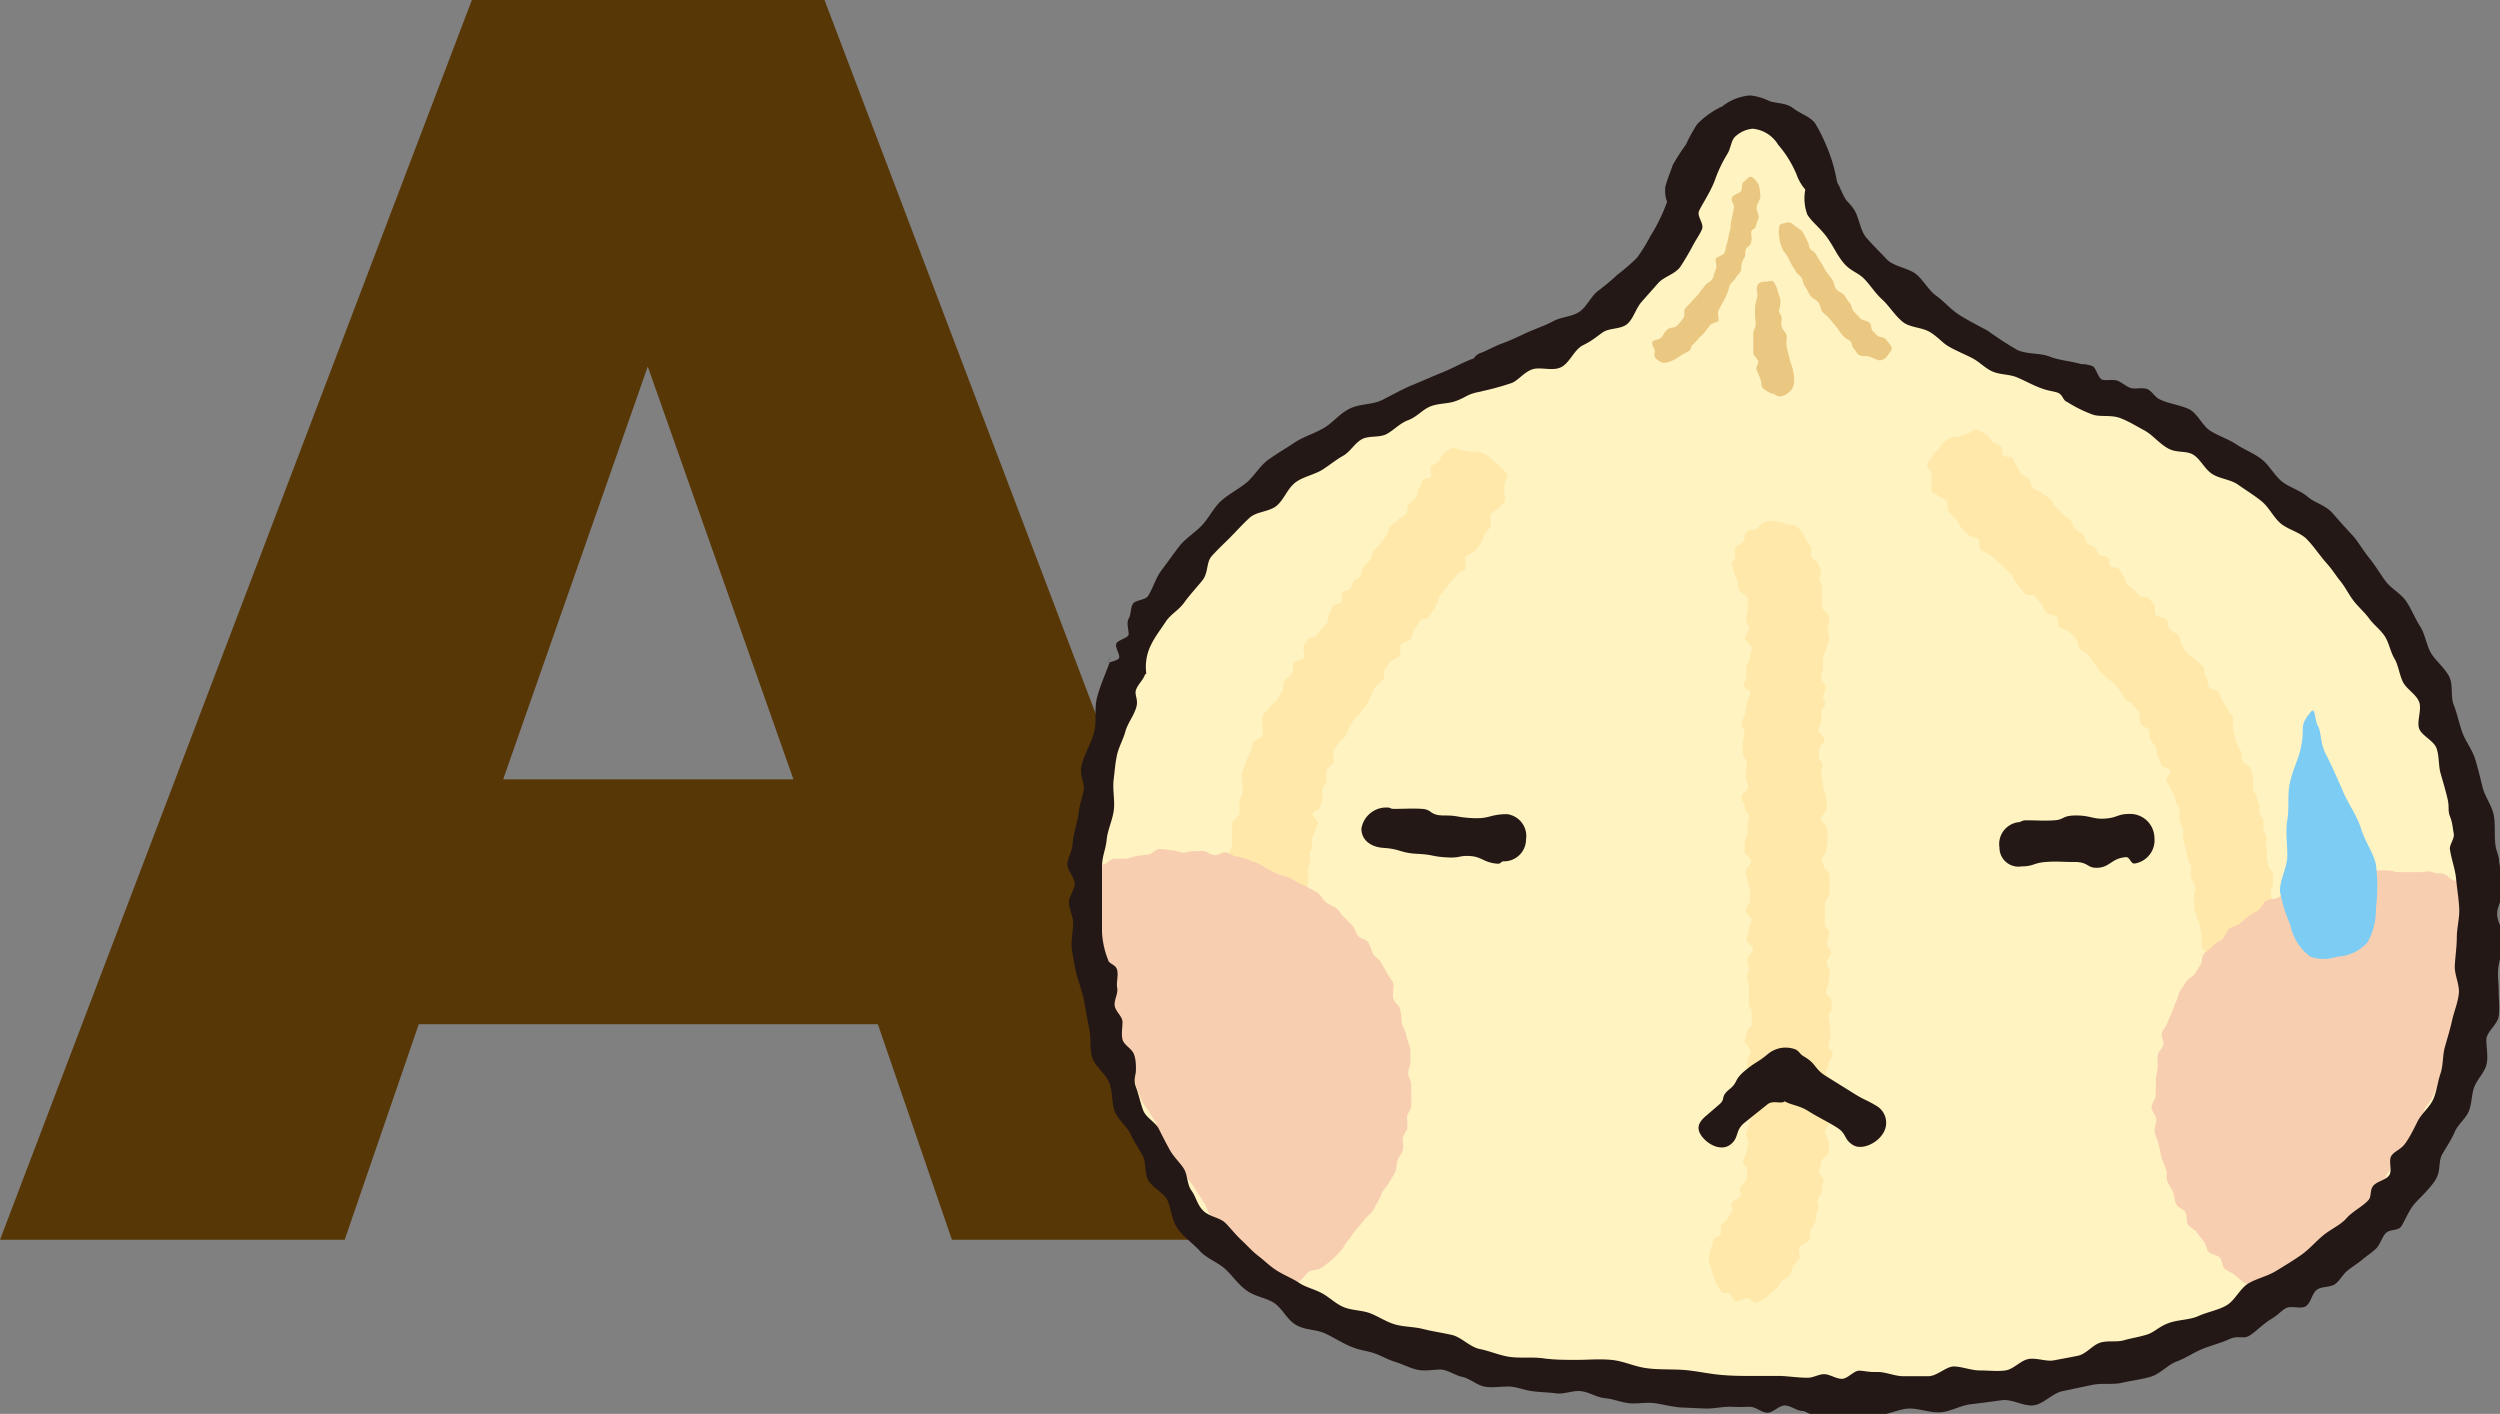 <svg xmlns="http://www.w3.org/2000/svg" viewBox="0 0 113.43 64.15"><rect x="0" y="0" width="113.43" height="64.15" fill="#808080" stroke="none"/><defs><style>.cls-1{fill:#583707;}.cls-2{fill:#fff3c2;}.cls-3{fill:#ebc882;}.cls-4{fill:#ffe8a9;}.cls-5{fill:#f8ceb0;}.cls-6{fill:#231815;}.cls-7{fill:#7dccf3;}</style></defs><title>ans_ase</title><g id="レイヤー_2" data-name="レイヤー 2"><g id="design"><path class="cls-1" d="M39.83,46.47H19l-3.36,9.78H0L21.41,0h16L58.78,56.25H43.19ZM36,35.36,29.39,16.63,22.83,35.36Z"/><path class="cls-2" d="M51.13,30.31S53.44,21.73,67,16.94c0,0,7.46-1.61,9.43-7.65,0,0,.71-4.24,3-4.32s3,3.45,3,3.45,2.43,6.16,11.59,9c0,0,15.67,4.08,18.19,21.05S101.46,63.85,82,63.18s-29.82-3-32.42-19.6C49.59,43.58,48.25,38.31,51.13,30.31Z"/><path class="cls-3" d="M75.31,15.36c.19-.13.09-.15.29-.36s.34-.08.47-.21.2-.21.3-.34,0-.36.1-.47.21-.21.31-.33.23-.22.32-.36.17-.21.25-.33.26-.17.34-.3.08-.28.15-.41,0-.33,0-.47.34-.17.4-.31.06-.24.1-.37l.09-.35c0-.12.06-.25.08-.36s0-.19.06-.46.06-.3.1-.47-.14-.34-.09-.49.36-.19.42-.31,0-.33.12-.41.21-.24.32-.23.3.23.36.39a1.9,1.9,0,0,1,.07.51c0,.15-.15.31-.17.48s.11.32.09.45-.11.31-.13.43-.16.09-.2.23.05.18,0,.44-.18.2-.24.35,0,.28-.09.42S79,12,79,12.19s-.16.25-.23.39-.22.23-.29.37a2.91,2.91,0,0,1-.12.39c-.06.12-.11.24-.18.36l-.2.36c-.07.12,0,.35,0,.46s-.32.13-.4.24a3.81,3.81,0,0,1-.24.32c-.08.11-.19.18-.27.28a3.38,3.38,0,0,1-.26.27c-.09.07-.08.23-.17.29s-.17.08-.38.21a1.93,1.93,0,0,1-.36.22.93.93,0,0,1-.45.11.67.67,0,0,1-.29-.17c-.16-.11-.06-.28-.08-.38s-.18-.33-.09-.42S75.16,15.45,75.31,15.36Z"/><path class="cls-3" d="M79.66,14.7c0,.23-.11.19-.11.46s0,.28,0,.44l0,.41c0,.13.19.25.22.38s-.11.26-.08.36.09.2.18.44,0,.33.16.46a1.14,1.14,0,0,0,.38.21c.1,0,.22.13.36.13a.79.79,0,0,0,.4-.19.6.6,0,0,0,.22-.38,1.42,1.42,0,0,0,0-.41,2.21,2.21,0,0,0-.08-.37c-.07-.21-.06-.17-.13-.43s-.07-.3-.11-.47,0-.31,0-.47-.19-.29-.23-.44,0-.27,0-.39-.13-.26-.13-.32a2.14,2.14,0,0,0,.08-.47,2.64,2.64,0,0,0-.12-.4,1.26,1.26,0,0,0-.2-.47c-.08-.08-.22,0-.34,0s-.32,0-.39.17,0,.31,0,.47a4.48,4.48,0,0,0-.11.5c0,.16,0,.3,0,.43S79.66,14.53,79.66,14.7Z"/><path class="cls-3" d="M80.89,11.32a1.61,1.61,0,0,1-.16-.54,1.53,1.53,0,0,1,0-.52c0-.12.23-.12.34-.16s.2,0,.35.13.29.17.38.31a3.37,3.37,0,0,1,.19.38c.11.17.05.17.12.33s.18.09.31.33.15.24.24.39.13.25.22.38.17.21.25.33.09.3.18.43.27.16.37.29.14.23.24.34.09.29.19.39l.29.31c.11.11.31.1.42.2s.06.3.15.38.15.16.24.23.27,0,.41.21.2.22.21.33-.1.22-.18.33a.45.45,0,0,1-.35.23c-.14,0-.29-.1-.45-.16s-.34,0-.48-.07-.17-.22-.26-.3-.07-.25-.15-.33-.25-.14-.38-.3-.17-.25-.27-.37L83,14.45c-.09-.11-.22-.19-.31-.3s-.09-.3-.19-.43-.27-.17-.36-.3S82,13.13,81.9,13s-.08-.26-.15-.38-.2-.18-.27-.3-.14-.22-.2-.33-.12-.23-.17-.34S80.93,11.44,80.89,11.32Z"/><path class="cls-4" d="M79.68,24c-.13.08-.33,0-.44.14s-.06.32-.14.44-.32.15-.37.29,0,.26,0,.38-.17.24-.16.36a2.17,2.17,0,0,0,.12.36,1.28,1.28,0,0,0,.14.34c.06.14,0,.3.07.45s.37.23.4.4,0,.31,0,.48-.09.31-.07.47.13.27.13.41-.19.29-.19.43.31.3.31.45-.08.29-.09.44-.14.29-.15.44,0,.29,0,.44-.12.24-.13.37.33.25.32.36-.16.3-.17.46-.06.31-.07.46-.18.3-.18.45.16.32.15.46-.09.31-.09.45,0,.29,0,.44.18.25.19.51-.08.26-.06.51.08.24.1.49-.29.26-.28.5.15.23.16.48.17.19.18.38-.06.14-.06.28,0,.29,0,.44-.14.3-.14.44,0,.3,0,.45.3.27.3.43-.26.3-.26.45.09.29.1.44.1.29.1.44,0,.29,0,.44-.2.3-.2.45.26.29.27.44-.13.29-.13.45-.1.3-.09.45.29.28.29.43-.26.3-.26.45.07.3.07.44-.09.25-.09.38.08.24.08.36,0,.22,0,.32v.48c0,.23.14.24.14.47s0,.23,0,.46-.24.24-.24.47-.08.17-.08.33.27.31.27.46-.15.31-.15.47,0,.32,0,.47.14.32.14.47-.09.32-.09.48,0,.31,0,.47.26.32.25.48-.21.31-.22.47-.12.3-.13.46.1.27.09.4-.06.31-.09.45-.13.24-.15.37.22.3.2.42,0,.32-.07.47-.22.2-.25.33.08.29,0,.4-.34.16-.39.28.08.29,0,.41-.15.2-.19.31-.23.17-.29.28,0,.3,0,.4-.25.12-.32.23a4.72,4.72,0,0,0-.25.92c0,.15.11.29.14.44a1.91,1.91,0,0,0,.11.41,1.66,1.66,0,0,0,.15.33c.08.1.12.24.21.32s.23,0,.32.05.19.33.33.37.34-.16.49-.15.29.22.44.2a2.19,2.19,0,0,0,.4-.21c.11-.05.17-.18.27-.25a1.43,1.43,0,0,0,.26-.23,1.94,1.94,0,0,0,.15-.24c.08-.13.32-.16.4-.29s.1-.3.17-.43.23-.23.29-.36-.09-.37,0-.51.38-.17.44-.32,0-.31.06-.45.17-.26.22-.4,0-.3.09-.46,0-.31,0-.46.16-.26.19-.42,0-.29.08-.44-.21-.34-.19-.48.07-.29.09-.44.33-.27.34-.42,0-.3,0-.45-.18-.32-.17-.47.18-.29.19-.44.06-.25.07-.38,0-.25,0-.38-.14-.25-.13-.38-.11-.25-.11-.37S83,49.16,83,49s-.16-.25-.15-.37.12-.25.12-.37.18-.31.18-.46-.2-.24-.2-.37.09-.19.09-.3,0-.25,0-.49-.06-.25-.07-.49.13-.2.13-.39,0-.19,0-.37-.24-.18-.24-.37.1-.29.1-.44.06-.3.06-.45-.14-.3-.14-.45.2-.3.2-.45-.2-.3-.2-.44.11-.31.12-.45-.21-.3-.21-.45,0-.3,0-.45,0-.3,0-.45.23-.3.22-.45,0-.3,0-.45,0-.25,0-.37-.23-.25-.24-.37-.11-.24-.12-.37.21-.25.2-.37.07-.26.07-.38,0-.25,0-.37,0-.24-.06-.37-.24-.23-.25-.35.29-.27.28-.53,0-.25-.05-.51-.13-.25-.13-.49-.07-.25-.08-.5.07-.2.06-.4-.16-.18-.16-.37,0-.16,0-.32.25-.3.25-.46-.27-.28-.27-.42.13-.28.13-.42,0-.29,0-.44.17-.23.18-.35-.12-.21-.12-.3.13-.28.14-.43-.23-.31-.22-.47.08-.29.09-.44,0-.3,0-.45.17-.3.17-.45S83,29.11,83,29s-.07-.31-.07-.46S83,28.18,83,28s-.32-.29-.33-.43,0-.3,0-.46,0-.31,0-.46-.09-.23-.12-.35.11-.28.07-.4-.1-.23-.14-.35-.24-.18-.29-.29,0-.27,0-.38-.14-.18-.19-.28a2.52,2.52,0,0,0-.21-.4,2.43,2.43,0,0,0-.3-.34c-.12-.08-.31,0-.45-.08s-.22-.07-.34-.09a1.51,1.51,0,0,0-.36-.06,1.57,1.57,0,0,0-.35.11C79.85,23.8,79.79,23.94,79.68,24Z"/><path class="cls-4" d="M88.28,20a1.5,1.5,0,0,0-.29.33c-.09.12-.23.2-.29.34s-.24.25-.26.4.19.3.2.45,0,.24,0,.36,0,.29,0,.4.2.11.27.19.31.14.41.26,0,.37.11.49l.31.33c.1.12.15.27.25.39s.22.21.32.32.35.1.45.2,0,.39.13.5.3.13.41.23.24.19.35.29.22.2.33.3a3.38,3.38,0,0,0,.27.26c.08.09.1.25.19.34s.13.21.22.3.16.19.25.28.32,0,.4.08.19.24.3.35.12.3.24.41.35.07.46.18,0,.38.14.48.33.1.43.21a3.11,3.11,0,0,1,.31.32c.11.11.08.35.18.45s.27.15.37.26.16.26.26.36.16.26.25.37.23.19.32.3.25.17.34.29a2.88,2.88,0,0,1,.28.33c.09.11.15.25.24.37s.29.15.37.27.19.23.26.35,0,.35.06.48.28.16.36.28,0,.32.09.45.17.23.24.35,0,.3.11.43a2.9,2.9,0,0,1,.16.41c.05.1.35.11.39.22s-.21.35-.17.46.13.21.16.32.16.21.19.32.06.24.09.36.13.18.15.28,0,.3,0,.45.12.29.16.45,0,.28,0,.43.08.28.11.42.07.3.09.45.14.28.17.44-.07.33,0,.49.16.3.19.46-.08.29-.06.43,0,.29,0,.43.1.28.12.42.13.28.14.42.07.29.08.44,0,.3,0,.45.18.29.2.43-.09.31-.08.46.13.3.13.45-.11.3-.11.46-.16.31-.16.46.12.31.12.46,0,.3,0,.46-.07.3-.07.45,0,.26,0,.39.15.26.14.39,0,.26,0,.38-.11.3-.13.45-.08.25-.1.37-.09.24-.11.37.16.29.13.41-.26.2-.29.33.17.29.14.42-.35.16-.38.29.06.27,0,.39-.22.17-.26.3,0,.23-.08.33.09.35.07.5-.1.29-.08.43.14.26.19.39a1.57,1.57,0,0,0,.14.4c.07.1.23.11.32.18s.1.26.2.33.14.16.23.2.33-.1.48-.09a2,2,0,0,0,.42,0c.14,0,.31.12.45.07a1.63,1.63,0,0,0,.44-.15,1.72,1.72,0,0,0,.27-.27c.08-.08.09-.24.16-.35a1.94,1.94,0,0,0,.15-.24l.17-.44c0-.14,0-.32.08-.46s0-.32,0-.47.2-.27.24-.42.21-.28.24-.43-.11-.35-.08-.51.2-.29.22-.44.12-.31.15-.47,0-.33,0-.5.07-.32.09-.48-.13-.33-.12-.5.21-.26.21-.4-.1-.28-.09-.43-.17-.28-.17-.41.26-.27.26-.41-.1-.28-.1-.42-.13-.28-.13-.42.1-.28.1-.42,0-.29,0-.42.18-.29.17-.43-.25-.27-.26-.41.11-.29.1-.43,0-.29-.06-.42.07-.29,0-.43-.18-.27-.2-.41-.08-.27-.1-.41.07-.29,0-.43-.1-.27-.12-.41.13-.3.11-.44,0-.28,0-.41-.2-.25-.22-.39-.05-.27-.07-.4.07-.3,0-.43,0-.28,0-.41-.11-.25-.14-.38,0-.27,0-.39-.16-.24-.19-.37.06-.28,0-.4-.1-.24-.13-.36-.13-.16-.15-.24,0-.35,0-.51-.06-.33-.11-.49-.33-.23-.38-.38,0-.32-.1-.48-.15-.28-.21-.42a4.1,4.1,0,0,0-.1-.48c-.06-.13,0-.34,0-.48s-.16-.28-.23-.42-.17-.26-.25-.4-.12-.29-.19-.42-.39-.12-.46-.26,0-.33-.12-.46,0-.33-.14-.46-.26-.19-.35-.31-.29-.16-.38-.28L99,29.26c-.09-.12-.08-.32-.17-.43s-.28-.16-.38-.27-.06-.35-.15-.46-.38-.07-.48-.19,0-.39-.1-.5-.16-.19-.25-.28-.33,0-.42-.12a3.2,3.2,0,0,0-.25-.27c-.08-.09-.22-.14-.3-.23s-.06-.28-.15-.37-.11-.23-.2-.32-.31-.05-.4-.14,0-.31-.12-.4-.3,0-.39-.13-.12-.23-.21-.32-.23-.08-.31-.15-.11-.32-.21-.42-.24-.17-.35-.27-.13-.29-.23-.39-.24-.18-.34-.29-.22-.2-.32-.31-.14-.27-.25-.37-.28-.15-.38-.26-.31-.11-.41-.22-.1-.32-.2-.43-.28-.15-.37-.26-.09-.25-.17-.34-.11-.24-.19-.34-.34,0-.42-.13,0-.29-.08-.38-.27-.15-.39-.23-.18-.28-.31-.34-.28-.18-.42-.2-.3.18-.45.19a2,2,0,0,0-.31.12c-.12,0-.25,0-.36.05A1.5,1.5,0,0,0,88.28,20Z"/><path class="cls-4" d="M67.41,20.62a1.44,1.44,0,0,1,.33.28c.1.1.26.16.34.29s.27.21.31.35-.15.33-.14.48a1.49,1.49,0,0,1,0,.36c0,.11.09.28,0,.4s-.19.14-.23.23-.29.18-.37.31,0,.37,0,.5-.18.25-.26.38-.11.29-.19.42-.19.24-.27.37-.34.13-.42.26,0,.38,0,.51-.28.17-.37.29-.21.22-.3.34-.19.22-.28.34l-.23.3c-.07.11-.07.26-.14.36s-.1.23-.18.33l-.2.31c-.08.09-.32,0-.39.14s-.15.27-.24.39-.09.32-.18.44-.33.12-.42.24,0,.39-.07.51-.32.15-.41.26-.17.25-.26.37,0,.35-.1.47-.24.2-.33.31-.12.28-.2.4-.12.28-.2.4-.19.22-.26.35-.24.2-.31.32l-.22.38c-.07.13-.11.28-.18.39s-.26.2-.33.34-.15.24-.21.37.07.35,0,.49-.25.2-.3.34,0,.31,0,.44-.14.26-.19.4,0,.3,0,.43-.07.28-.11.42-.32.17-.35.29.27.31.25.42-.1.23-.12.35-.13.22-.14.35,0,.24,0,.36-.09.19-.11.29.06.31,0,.47-.08.29-.09.46.05.28,0,.42,0,.29,0,.44,0,.3,0,.45-.08.31-.09.46.11.32.11.48-.11.32-.11.49.12.27.12.42,0,.28,0,.42-.06.29,0,.44-.09.29-.09.43,0,.3,0,.45,0,.29.06.44-.14.31-.13.46.13.29.14.44-.07.32-.06.47.16.29.17.44.22.28.23.43-.07.31,0,.46.05.31.07.46.11.28.14.44,0,.25.05.38-.1.29-.08.41,0,.25.07.38.15.28.19.42.12.23.16.35.12.23.16.35-.11.31-.07.43.29.16.34.27-.13.33-.08.44.36.12.41.23,0,.28.05.39.24.15.3.26.07.22.14.33,0,.35,0,.49.14.27.14.41-.09.28-.12.43a2,2,0,0,1-.08.41c-.06.11-.22.14-.3.23s-.05.27-.14.34-.12.18-.2.23-.35-.05-.49,0a1,1,0,0,1-.41,0c-.15,0-.3.17-.44.14a1.77,1.77,0,0,1-.46-.08,3.09,3.09,0,0,1-.31-.23c-.09-.07-.12-.23-.2-.33a1.42,1.42,0,0,1-.2-.22c-.08-.13-.14-.26-.22-.4s-.08-.3-.15-.45-.05-.31-.11-.45-.24-.24-.3-.39-.25-.24-.3-.39.06-.36,0-.5-.23-.26-.28-.42-.17-.28-.21-.43,0-.34-.06-.5a4.26,4.26,0,0,1-.15-.47c0-.15.06-.35,0-.51s-.24-.23-.27-.36.07-.29,0-.43.12-.3.1-.44-.29-.23-.32-.37.06-.29,0-.43.09-.29.07-.43-.14-.27-.16-.4,0-.28,0-.42-.23-.27-.24-.4.22-.31.21-.45-.16-.27-.17-.41,0-.28,0-.42-.11-.28-.11-.42.14-.29.14-.44,0-.27,0-.42-.11-.27-.12-.42.06-.28.06-.41-.17-.29-.17-.43,0-.27,0-.41.16-.27.17-.42V41.4c0-.14-.12-.28-.12-.41s0-.27,0-.41.07-.27.07-.4,0-.27,0-.4.12-.26.13-.38-.1-.27-.09-.4.06-.25.07-.37.1-.17.11-.26a4.49,4.49,0,0,1,0-.51c0-.16,0-.33,0-.5s.29-.27.32-.43,0-.33,0-.49.1-.3.14-.46,0-.32,0-.46-.06-.36,0-.5.11-.3.16-.45.13-.28.19-.43.07-.3.13-.44.35-.18.42-.33,0-.33,0-.47,0-.34.06-.47.23-.23.3-.36.27-.21.33-.34l.23-.39c.06-.13,0-.33.1-.46s.25-.19.33-.33,0-.34.09-.47.35-.12.44-.24-.06-.4,0-.53.13-.2.2-.3.33-.08.4-.19.13-.2.21-.3.19-.17.26-.27,0-.29.09-.39.08-.25.15-.35.3-.09.38-.19,0-.31.06-.42.29-.09.36-.18.09-.25.16-.35.22-.11.29-.2.06-.31.14-.43.22-.21.31-.33.08-.31.17-.42.21-.22.3-.34l.27-.34c.08-.13.1-.3.18-.42s.26-.18.35-.3.29-.16.38-.29,0-.32.12-.44.25-.19.34-.32,0-.26.11-.37.07-.24.14-.35.33-.09.39-.19,0-.29,0-.4.25-.18.36-.29.13-.3.26-.37a1.6,1.6,0,0,1,.38-.26c.14,0,.32.13.46.12a1.86,1.86,0,0,1,.34.07c.12,0,.24,0,.36,0A1.51,1.51,0,0,1,67.41,20.62Z"/><path class="cls-5" d="M97.81,49.7c0,.18-.2.37-.19.54s.19.36.21.54-.09.37-.07.55.13.38.18.58.08.4.13.6.15.36.21.56,0,.37.06.53.18.31.25.47.07.41.16.58.34.21.42.37,0,.4.1.54.31.22.41.36l.31.41c.11.14.12.36.23.48s.38.12.5.25.09.4.22.51.32.16.45.28l.4.33c.14.1.35.09.5.2s.2.29.34.38c.17-.1.36-.2.52-.31s.34-.18.5-.3l.48-.32c.15-.12.2-.37.35-.5s.39-.12.53-.24.27-.28.42-.41.28-.25.42-.37.33-.22.47-.35l.39-.41c.13-.15.15-.38.27-.52s.32-.23.44-.38.14-.37.25-.51.33-.23.44-.38.11-.39.22-.53.2-.33.3-.48.29-.26.39-.42.17-.33.26-.49.28-.29.36-.45.09-.38.17-.55.13-.35.21-.53.23-.3.31-.47l.24-.5c.07-.18.08-.38.15-.55s.13-.34.2-.53.18-.32.24-.5.11-.3.16-.45.16-.34.21-.52.06-.31.11-.47,0-.32.07-.46,0-.33.06-.47.14-.3.17-.45.15-.35.18-.53.06-.3.08-.46,0-.31,0-.46,0-.32,0-.48.13-.29.14-.45,0-.36,0-.54,0-.29.06-.45,0-.3,0-.45.15-.29.15-.44,0-.32,0-.46c-.18-.07-.37-.19-.55-.26s-.42,0-.61,0-.32-.26-.51-.31-.34,0-.51-.08-.34,0-.51,0-.34,0-.51,0l-.51,0c-.16,0-.32-.07-.48-.08l-.54,0c-.18,0-.35.09-.53.1s-.38-.12-.55-.1-.37.24-.57.28-.42-.07-.61,0-.34.26-.53.32-.44,0-.62,0l-.56.19c-.18.09-.28.33-.45.43s-.42.06-.58.16-.2.33-.34.42-.34.19-.49.3l-.39.33c-.13.1-.35.12-.47.23s-.16.32-.28.44-.31.17-.42.3-.31.25-.43.39-.07.37-.17.51-.17.29-.27.42-.3.21-.38.35-.2.28-.28.43-.1.33-.18.48-.11.32-.18.47-.14.31-.2.47-.2.29-.25.45.1.38.06.55-.22.29-.25.46a4.2,4.2,0,0,0,0,.51c0,.16-.06.34-.08.51a4.73,4.73,0,0,0,0,.52C97.78,49.43,97.81,49.56,97.81,49.7Z"/><path class="cls-5" d="M58.41,58.26c.18-.08.38,0,.55-.13s.26-.31.42-.42.43-.07.58-.19a5.32,5.32,0,0,0,.47-.36,5.44,5.44,0,0,0,.41-.42c.14-.13.2-.34.34-.48s.21-.32.34-.46.26-.29.37-.44.29-.27.4-.43.15-.29.24-.44.14-.31.22-.46a4.33,4.33,0,0,0,.3-.41c.08-.15.18-.29.25-.44s.05-.34.1-.51.18-.29.24-.46,0-.35,0-.52.16-.31.2-.47,0-.35,0-.52.17-.33.19-.49,0-.35,0-.52,0-.3,0-.46-.13-.36-.14-.53.12-.37.1-.55a4.87,4.87,0,0,0,0-.54,5.58,5.58,0,0,0-.18-.58c0-.2-.14-.38-.2-.58a5.6,5.6,0,0,0-.07-.59c0-.19-.24-.34-.31-.52s0-.44,0-.62-.18-.35-.27-.52-.21-.35-.3-.52-.26-.24-.35-.38-.13-.4-.24-.55-.36-.16-.46-.29-.13-.33-.24-.46L61,41.63c-.13-.11-.21-.28-.33-.39s-.36-.18-.51-.3-.21-.29-.34-.4-.3-.17-.44-.26-.31-.14-.46-.23l-.44-.23c-.15-.08-.34-.08-.48-.15l-.46-.22c-.16-.06-.28-.21-.44-.27L56.62,39a4.5,4.5,0,0,0-.49-.14c-.17,0-.32-.14-.49-.18s-.37.14-.54.12-.32-.16-.49-.18-.35,0-.52,0-.27.07-.4.07-.36-.11-.53-.11a5.24,5.24,0,0,0-.54-.06c-.18,0-.33.22-.51.25l-.51.06-.5.13c-.18,0-.38,0-.54,0s-.3.2-.46.25l-.37.14c0,.3,0,.21,0,.44s0,.37,0,.55.09.36.11.54-.07.37-.06.55,0,.35,0,.53.06.35.08.53.13.41.16.62,0,.42.06.62,0,.42.05.62.24.38.27.58,0,.42,0,.62.07.4.12.59.19.37.24.56.1.38.15.57.11.38.18.56.08.39.15.56.14.37.21.54.1.38.17.55.14.36.22.53.24.3.32.47.21.31.29.48,0,.42.07.59.19.31.28.46.2.32.29.47.25.27.34.42.25.27.35.42.21.28.31.42.19.3.29.44.18.3.28.43.11.35.22.48.34.16.45.29.2.28.31.4.17.29.29.41.21.26.32.37.29.09.39.18.13.34.25.44.3.07.39.15.1.28.21.36.23.21.35.3.31,0,.41.08S58.33,58.2,58.41,58.26Z"/><path class="cls-6" d="M75.64,9.16a8.15,8.15,0,0,1-.75,1.54,7.88,7.88,0,0,1-.62,1,9,9,0,0,1-.88.76,10.52,10.52,0,0,1-.9.75c-.32.26-.49.7-.82.93s-.84.24-1.19.43-.79.34-1.15.5-.79.38-1.14.5-.78.37-1,.44a.6.6,0,0,0-.32.25c-.5.18-.94.44-1.41.63s-.94.4-1.4.59-.91.45-1.35.67-1,.16-1.47.39-.77.65-1.19.89-.92.39-1.31.65-.84.52-1.21.79-.64.76-1,1.05-.82.52-1.15.83-.55.78-.86,1.1-.74.59-1,.92-.55.75-.81,1.09-.4.83-.62,1.18c-.12.19-.58.18-.69.36s-.08.49-.19.67,0,.52,0,.7-.49.26-.56.43.17.5.13.64-.43.18-.44.23c-.19.53-.41,1-.56,1.56s0,1.13-.15,1.64-.46,1-.56,1.48.15.74.1,1.07-.18.66-.22,1c-.07.51-.25,1-.28,1.43s-.22.64-.24.94.34.62.33.91-.28.59-.26.87.16.58.19.85c0,.49-.11.91-.06,1.23.07.48.13.76.14.81.08.49.3,1,.39,1.43s.16.94.26,1.38,0,1,.16,1.38.63.73.77,1.13.08.87.23,1.25.54.67.7,1,.38.68.56,1,.07.82.27,1.14.59.5.8.79.23,1,.53,1.4.69.66,1,1,.79.5,1.13.8.59.71,1,1,.86.31,1.24.56.58.76,1,1,.9.19,1.31.38.78.44,1.2.61.66.17,1,.28.62.29.95.39.64.27,1,.36.73,0,1.07,0,.66.26,1,.33.66.37,1,.44.73,0,1.09,0,.71.16,1.08.21.73.05,1.09.1.76-.14,1.13-.1.73.29,1.1.32.74.2,1.12.23.77-.06,1.16,0,.76.16,1.15.19l1.16.05c.39,0,.79-.1,1.19-.08s.52,0,.79,0,.52.26.78.27.54-.34.81-.33.52.24.8.25c.13,0,.26.14.41.14.49,0,1,0,1.47.05s1,0,1.48,0,1-.28,1.44-.3,1,.2,1.45.17.93-.32,1.4-.37.94-.12,1.4-.18,1,.3,1.45.23.84-.55,1.29-.64l1.33-.28c.45-.1.94,0,1.37-.1s.9-.15,1.32-.28.76-.54,1.17-.69.77-.41,1.17-.57.82-.26,1.21-.44.62,0,.88-.14.66-.56,1-.76.44-.36.68-.5.69.06.92-.1.27-.58.49-.74.61-.1.83-.26.35-.44.56-.61.45-.31.65-.48.45-.33.64-.51.26-.5.44-.7.55-.11.69-.29.35-.72.58-1,.75-.73,1-1.15.11-.82.3-1.15.4-.63.56-1,.49-.59.64-.94.12-.75.25-1.1.45-.65.55-1,0-.79,0-1.15.5-.68.56-1.06,0-.78,0-1.16-.07-.77,0-1.16.22-.76.23-1.16-.29-.77-.3-1.16.33-.82.29-1.21-.14-.79-.2-1.19c0-.24-.13-.47-.16-.7-.07-.46,0-.94-.08-1.38s-.4-.84-.51-1.28-.21-.87-.34-1.29-.43-.78-.58-1.2-.23-.85-.39-1.25,0-.94-.23-1.33-.59-.68-.79-1-.27-.86-.5-1.22-.39-.78-.63-1.14-.69-.58-.94-.92-.48-.73-.75-1.06-.49-.74-.78-1.05-.6-.66-.9-1-.8-.45-1.12-.73-.81-.41-1.15-.68-.56-.72-.91-1-.79-.44-1.15-.68-.82-.39-1.19-.62-.59-.82-1-1-.92-.24-1.3-.43c-.22-.1-.35-.37-.55-.46s-.54,0-.74-.05-.41-.25-.61-.33-.51,0-.7-.05-.29-.56-.45-.62a1.51,1.51,0,0,0-.51-.09c-.49-.14-1-.17-1.43-.34s-1-.1-1.45-.29A14.47,14.47,0,0,1,90.18,15c-.44-.23-.86-.45-1.25-.69s-.73-.64-1.09-.9-.6-.75-.94-1-1-.33-1.29-.64-.67-.68-.94-1-.33-.93-.54-1.25-.32-.35-.42-.53a5,5,0,0,1-.26-.55.68.68,0,0,1-.12-.29,7,7,0,0,0-.47-1.55,7.56,7.56,0,0,0-.5-1c-.22-.31-.68-.44-1-.69s-.69-.2-1.07-.32a2.57,2.57,0,0,0-.88-.26,2.31,2.31,0,0,0-1.27.5A3.72,3.72,0,0,0,77,5.64a6.73,6.73,0,0,0-.5.91,10.31,10.31,0,0,0-.6.93c-.13.38-.28.73-.34,1A1.43,1.43,0,0,0,75.64,9.16ZM82,62.51c-.4,0-.79-.06-1.18-.08l-1.16,0c-.58,0-1.14,0-1.7-.06s-1.12-.19-1.67-.22-1.09,0-1.63-.08-1-.32-1.56-.37-1,0-1.56,0-1,0-1.52-.07-1,0-1.48-.06-.93-.27-1.39-.36-.84-.54-1.27-.64-.88-.16-1.31-.27-.87-.09-1.28-.21-.76-.37-1.14-.51-.83-.12-1.2-.28-.65-.46-1-.64-.72-.26-1-.45-.66-.34-1-.55-.56-.45-.85-.67-.52-.49-.78-.73-.47-.52-.72-.77-.72-.28-1-.55-.33-.63-.54-.92-.17-.72-.35-1-.46-.53-.63-.84-.33-.61-.49-.94-.59-.52-.72-.86-.2-.71-.33-1.06,0-.53,0-.77,0-.5-.1-.74-.45-.4-.51-.65,0-.54,0-.79-.3-.46-.35-.72.16-.56.11-.82.06-.54,0-.81-.38-.28-.41-.46A3.92,3.92,0,0,1,50,42.28c0-.39,0-.89,0-1.47s0-.92,0-1.45.17-.81.21-1.25.25-.85.32-1.31-.06-.95,0-1.44.07-.73.15-1.1.28-.7.38-1.07.37-.69.49-1.08-.1-.58,0-.83.31-.42.4-.67c0,0,0,0,.06-.05a2.23,2.23,0,0,1,.24-1.35c.15-.31.41-.65.64-1s.59-.52.84-.87.53-.64.82-1,.17-.82.43-1.11.55-.56.84-.85.56-.6.88-.89.88-.26,1.22-.54.5-.8.87-1.07.87-.34,1.26-.6.57-.42.89-.6.51-.55.83-.74.8-.07,1.13-.24.6-.49,1-.64.63-.47,1-.62.8-.11,1.17-.25.48-.25.73-.33.32-.07.48-.12a11.75,11.75,0,0,0,1.27-.35c.3-.09.56-.47.94-.62s.94.09,1.34-.11.59-.8,1-1,.59-.37.89-.58.82-.13,1.11-.38.38-.69.65-1,.5-.56.75-.85.75-.4,1-.73a11.66,11.66,0,0,0,.59-1c.12-.23.29-.46.4-.71s-.22-.58-.14-.81.52-.86.73-1.43a6.11,6.11,0,0,1,.56-1.18c.17-.27.17-.63.37-.8a1.32,1.32,0,0,1,.78-.35,1.51,1.51,0,0,1,1.16.73,4.93,4.93,0,0,1,.83,1.34,2.13,2.13,0,0,0,.4.69A2.12,2.12,0,0,0,82,9.73c.19.33.6.62.91,1.06s.42.75.73,1.13.64.43.93.72.5.65.82.94.55.69.91,1,.92.25,1.32.52.51.46.83.64.64.31,1,.49.59.46.94.62.76.12,1.12.27.69.34,1.06.48.51.13.77.21.26.37.44.42a5.91,5.91,0,0,0,1.17.58c.32.12.83,0,1.25.16s.7.35,1.08.55.67.59,1.08.82.82.09,1.15.29.52.66.87.88.83.24,1.18.49.72.47,1.06.75.53.72.86,1,.87.39,1.19.72.57.72.88,1.07.42.56.64.83.37.59.59.88.5.52.71.81.53.52.72.82.25.7.43,1,.22.72.38,1.05.58.55.73.89-.09.85,0,1.2.67.57.8.93.08.78.19,1.16.22.75.31,1.13,0,.53.11.8.12.51.17.77-.21.51-.17.74c.07.46.24.89.28,1.34s.12.89.14,1.33-.11.88-.11,1.31-.07.86-.09,1.29.23.86.18,1.28-.22.81-.31,1.22-.21.79-.32,1.18-.07.83-.2,1.21-.17.81-.33,1.17-.53.64-.71,1-.35.71-.56,1-.46.33-.62.55.05.68-.11.9-.53.26-.71.46-.08.49-.22.65c-.29.32-.73.52-1,.83s-.72.5-1.06.78-.63.63-1,.89-.74.48-1.13.72-.83.33-1.23.55-.63.77-1,1-.88.31-1.3.5-.94.16-1.38.33-.61.4-.95.51-.7.16-1.05.26-.73,0-1.08.11-.63.51-1,.59-.73.14-1.09.21-.78-.12-1.15-.06-.69.47-1.06.52-.77,0-1.16,0S89,62,88.65,62s-.74.42-1.13.44l-1.18,0c-.38,0-.78-.2-1.18-.19s-.53-.05-.79-.06-.53.37-.8.37-.53-.2-.79-.21S82.28,62.52,82,62.51ZM50.28,30.08s.1-.26.1-.27S50.28,30.05,50.28,30.08Z"/><path class="cls-7" d="M104.82,32.33c-.54.68-.21.6-.43,1.61-.1.52-.42,1.08-.52,1.73-.08.48,0,1-.09,1.54s0,1.09,0,1.62-.36,1.11-.33,1.63a7,7,0,0,0,.47,1.52,2.33,2.33,0,0,0,.91,1.43,1.84,1.84,0,0,0,1.19,0,2,2,0,0,0,1.4-.65,3.05,3.05,0,0,0,.38-1.54,7.91,7.91,0,0,0,0-2c-.12-.54-.48-1-.67-1.61s-.57-1.11-.81-1.67-.54-1.23-.8-1.74-.19-1-.35-1.26S105.07,32,104.82,32.33Z"/><path class="cls-6" d="M80.24,47.8c-.51.43-.57.36-1.08.79s-.28.5-.7.84-.15.42-.44.67l-.58.5c-.39.32-.51.61-.19,1s.9.64,1.29.31.16-.62.65-1l1-.8c.25-.21.62,0,.79-.14.25.16.66.18,1.08.45s1,.54,1.36.79.25.49.65.74,1.08-.07,1.35-.5a.89.89,0,0,0-.24-1.25c-.52-.32-.55-.26-1.07-.59l-1.27-.79c-.54-.34-.41-.55-1-.89-.2-.12-.16-.19-.36-.31A1.26,1.26,0,0,0,80.24,47.8Z"/><path class="cls-6" d="M61.77,37.6c0,.55.48.84,1,.87.77.05.76.23,1.53.27s.65.12,1.32.16.54-.09,1.08-.06.63.31,1.27.35c.13,0,.14-.12.27-.11a1,1,0,0,0,1-1,1,1,0,0,0-.86-1.14c-.77,0-.79.22-1.56.18S66.19,37,65.52,37s-.52-.27-1-.3-.65,0-1.3,0c-.13,0-.13-.06-.26-.06A1.14,1.14,0,0,0,61.77,37.6Z"/><path class="cls-6" d="M96.62,36.93c-.55,0-.54.17-1.1.21S94.86,37,94.2,37s-.51.19-1,.22-.65,0-1.29,0c-.19,0-.18.08-.37.09a1,1,0,0,0-.82,1.15.86.86,0,0,0,1,.85c.55,0,.54-.16,1.1-.2s.65,0,1.31,0,.55.3,1.08.26.61-.43,1.25-.48c.19,0,.21.31.39.29a1.07,1.07,0,0,0,.9-1.18A1.1,1.1,0,0,0,96.62,36.93Z"/></g></g></svg>